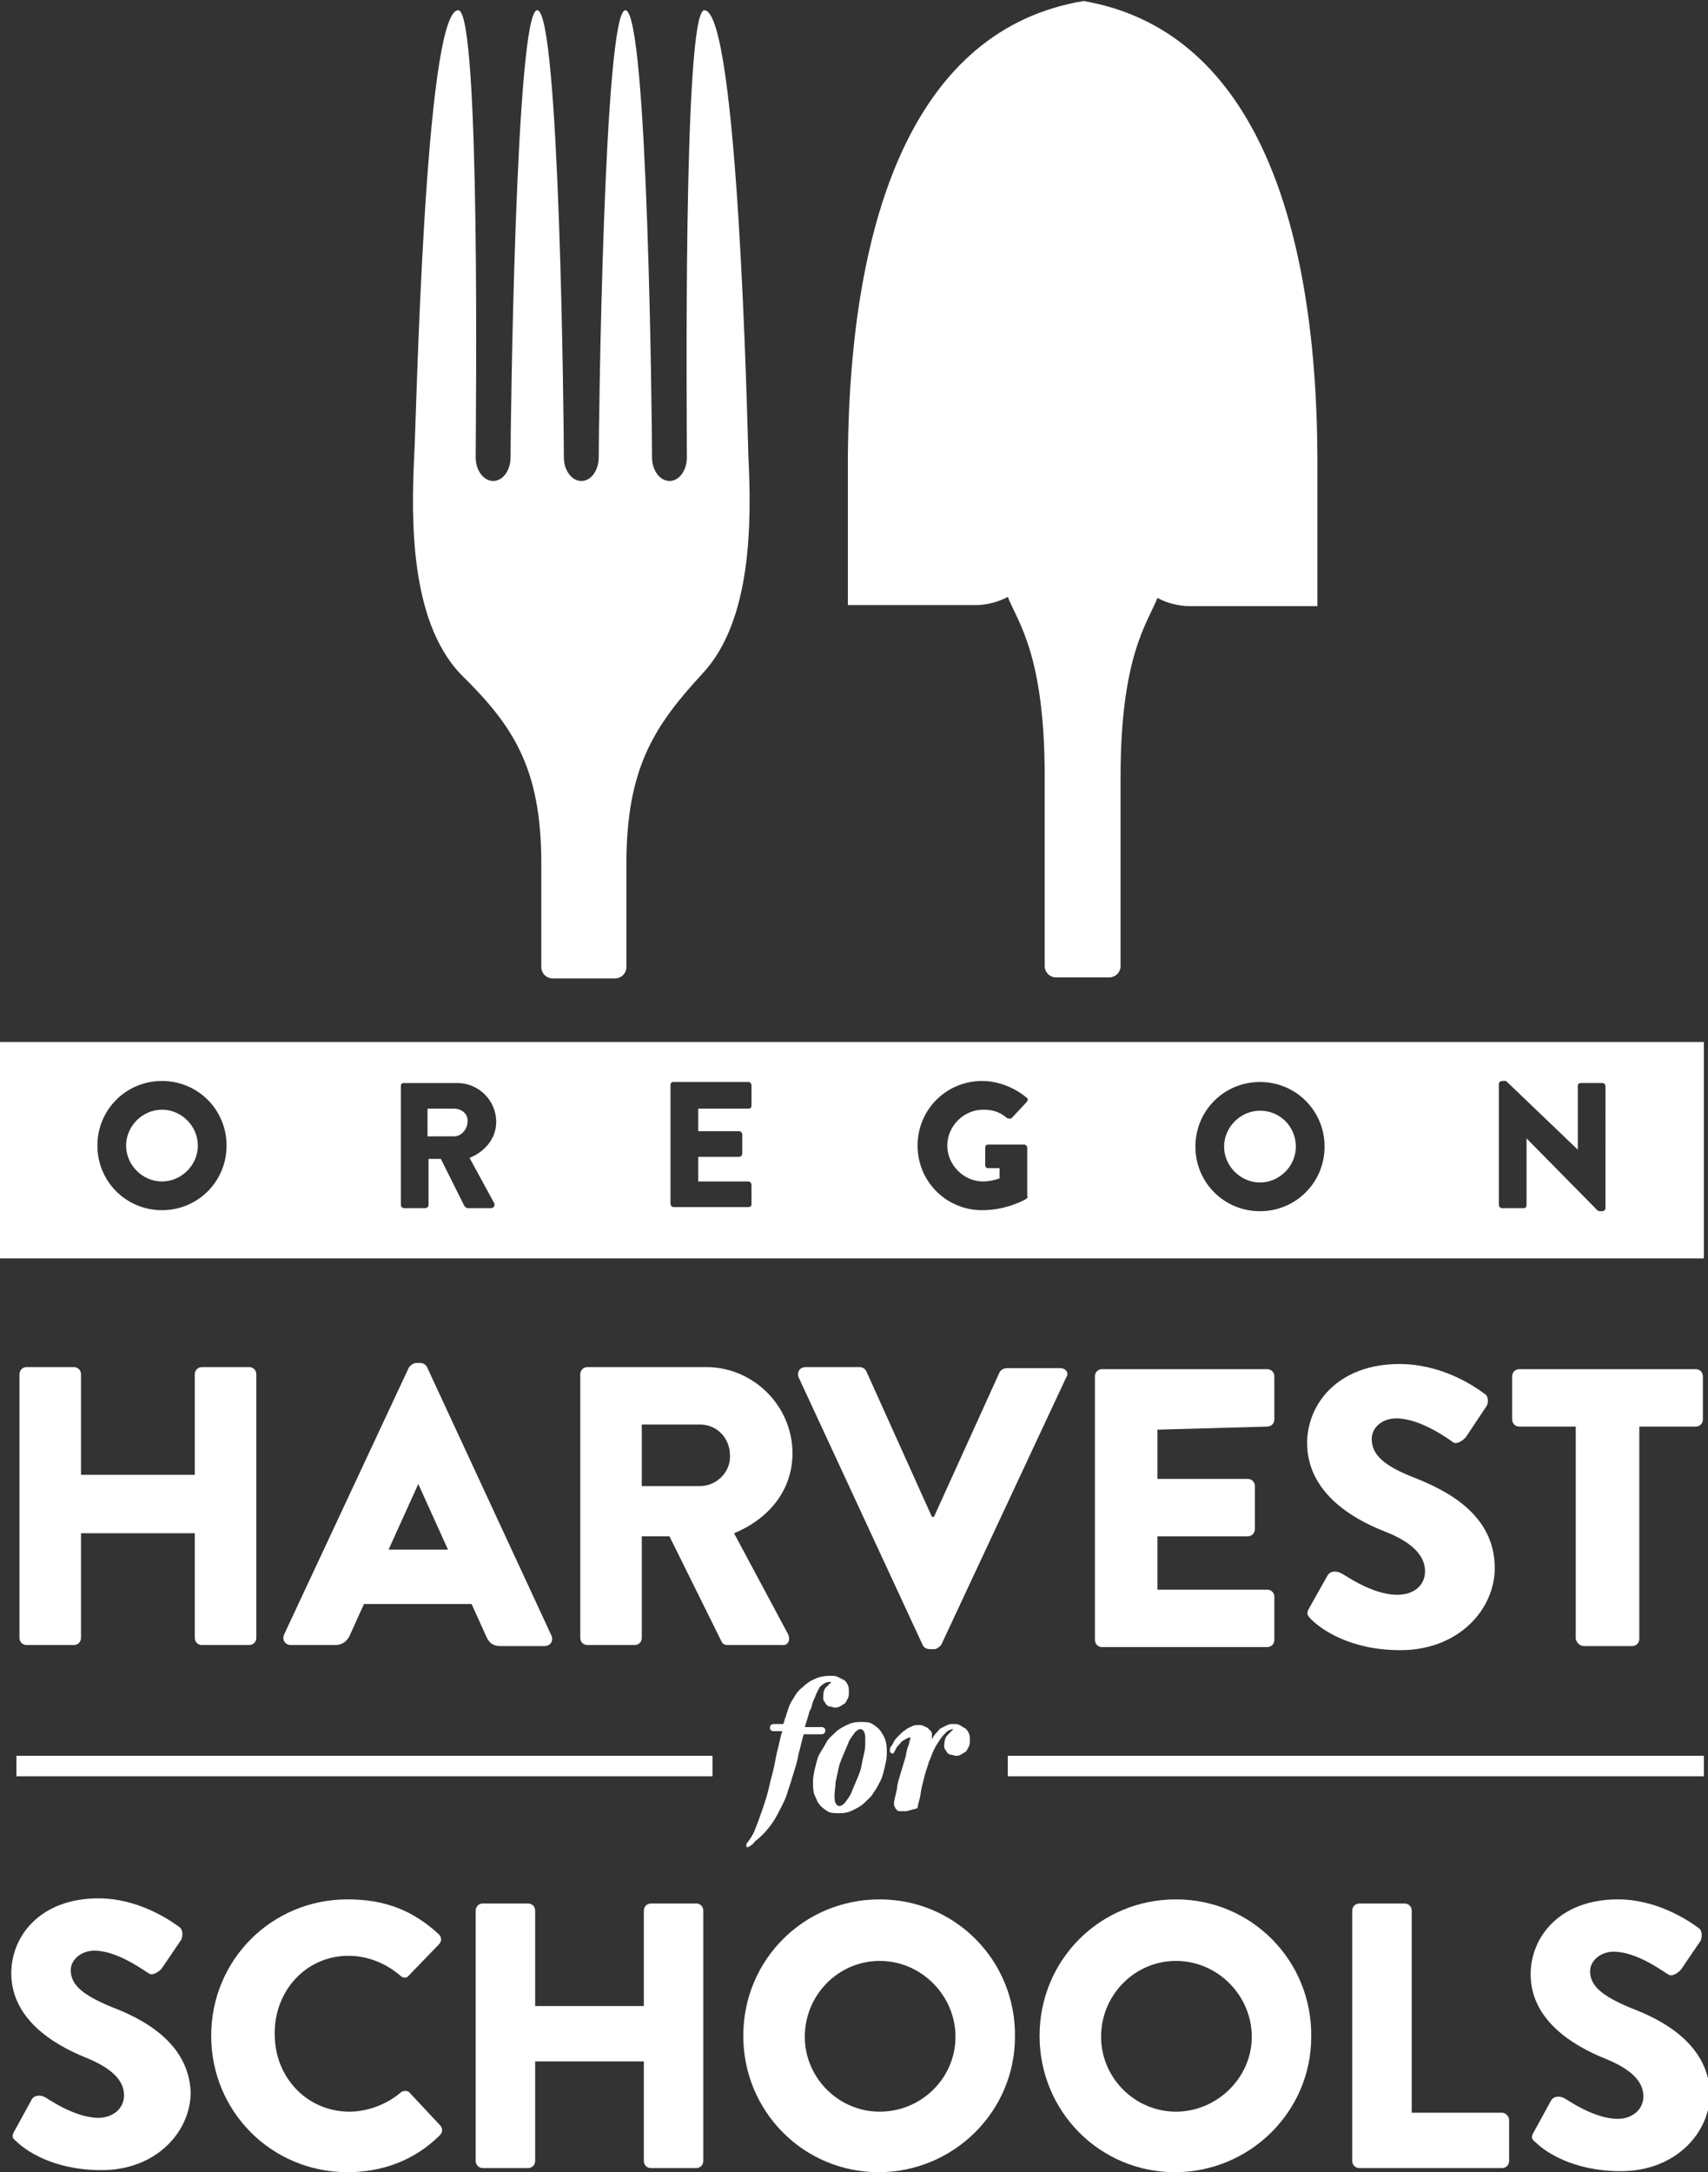 <?xml version="1.0" encoding="utf-8"?>
<!-- Generator: Adobe Illustrator 25.4.1, SVG Export Plug-In . SVG Version: 6.00 Build 0)  -->
<svg version="1.1" id="Layer_1" xmlns="http://www.w3.org/2000/svg" xmlns:xlink="http://www.w3.org/1999/xlink" x="0px" y="0px"
	 viewBox="0 0 166.6 211.8" style="enable-background:new 0 0 166.6 211.8;" xml:space="preserve">
<rect x="0" y="0" width="166.6" height="211.8" fill="#333333" stroke="none"/>
<style type="text/css">
	.st0{fill:#FFFFFF;}
</style>
<path class="st0" d="M122.9,108.3c-1.9,0-3.5,1.6-3.5,3.5c0,1.9,1.6,3.5,3.5,3.5c1.9,0,3.5-1.6,3.5-3.5
	C126.4,109.9,124.9,108.3,122.9,108.3z"/>
<path class="st0" d="M15.8,108.2c-1.9,0-3.5,1.6-3.5,3.5c0,1.9,1.6,3.5,3.5,3.5c1.9,0,3.5-1.6,3.5-3.5
	C19.3,109.8,17.7,108.2,15.8,108.2z"/>
<path class="st0" d="M44.3,108.1l-2.6,0l0,2.7l2.6,0c0.7,0,1.3-0.7,1.3-1.4C45.7,108.7,45.1,108.1,44.3,108.1z"/>
<path class="st0" d="M166.2,101.6H0v21.1h166.2V101.6z M15.8,118c-3.5,0-6.3-2.8-6.3-6.3c0-3.5,2.8-6.3,6.3-6.3
	c3.5,0,6.3,2.8,6.3,6.3C22.1,115.2,19.3,118,15.8,118z M48.2,117.3c0.1,0.2,0,0.5-0.3,0.5l-2.3,0c-0.1,0-0.2-0.1-0.3-0.2l-2.3-4.6
	l-1.2,0l0,4.5c0,0.2-0.2,0.3-0.3,0.3l-2.1,0c-0.2,0-0.3-0.2-0.3-0.3l0-11.6c0-0.2,0.1-0.3,0.3-0.3l5.2,0c2.1,0,3.8,1.7,3.8,3.8
	c0,1.6-1.1,2.9-2.6,3.5L48.2,117.3z M73.3,107.8c0,0.2-0.1,0.3-0.3,0.3l-4.9,0l0,2.2l4,0c0.2,0,0.3,0.2,0.3,0.3l0,1.9
	c0,0.2-0.2,0.3-0.3,0.3l-4,0l0,2.4l4.9,0c0.2,0,0.3,0.2,0.3,0.3l0,1.9c0,0.2-0.1,0.3-0.3,0.3l-7.3,0c-0.2,0-0.3-0.2-0.3-0.3l0-11.6
	c0-0.2,0.1-0.3,0.3-0.3l7.3,0c0.2,0,0.3,0.2,0.3,0.3L73.3,107.8z M100.1,116.9c0,0-1.8,1.1-4.3,1.1c-3.5,0-6.3-2.8-6.3-6.3
	c0-3.5,2.8-6.3,6.3-6.3c1.5,0,3.1,0.6,4.3,1.6c0.2,0.1,0.2,0.3,0,0.5l-1.4,1.5c-0.1,0.1-0.3,0.1-0.5,0c-0.7-0.6-1.4-0.8-2.3-0.8
	c-1.9,0-3.5,1.6-3.5,3.5c0,1.9,1.6,3.5,3.5,3.5c0.5,0,1-0.1,1.6-0.3v-1l-1.1,0c-0.2,0-0.3-0.1-0.3-0.3l0-1.7c0-0.2,0.1-0.3,0.3-0.3
	l3.5,0c0.2,0,0.3,0.2,0.3,0.3l0,4.7C100.3,116.7,100.2,116.8,100.1,116.9z M122.9,118.1c-3.5,0-6.3-2.8-6.3-6.3
	c0-3.5,2.8-6.3,6.3-6.3c3.5,0,6.3,2.8,6.3,6.3C129.2,115.3,126.4,118.1,122.9,118.1z M156.6,117.8c0,0.2-0.2,0.3-0.3,0.3l-0.3,0
	c-0.1,0-0.2-0.1-0.2-0.1l-6.9-7h0l0,6.5c0,0.2-0.1,0.3-0.3,0.3l-2.1,0c-0.2,0-0.3-0.2-0.3-0.3l0-11.8c0-0.2,0.2-0.3,0.3-0.3h0.4
	l7,6.7h0l0-6.2c0-0.2,0.1-0.3,0.3-0.3l2.1,0c0.2,0,0.3,0.2,0.3,0.3L156.6,117.8z"/>
<path class="st0" d="M95.2,59c1,0,2.2-0.3,3.1-0.8c1,2.5,3.6,5.7,3.6,17.5v18.5c0,0.6,0.5,1.1,1.1,1.1h5.2c0.6,0,1.1-0.5,1.1-1.1
	V75.8c0-11.8,2.6-15,3.6-17.5c0.9,0.5,2.1,0.8,3.1,0.8h12.5c0-4.9,0-12.3,0-14.5c-0.1-23.8-6.6-41.7-22.8-44.5
	C89.4,2.8,82.9,20.7,82.7,44.5c0,2.2,0,9.6,0,14.5H95.2z"/>
<path class="st0" d="M52.8,84.2v10.1c0,0.6,0.5,1.1,1.1,1.1H60c0.6,0,1.1-0.5,1.1-1.1V84.2c0-9.4,2.8-13.5,7.4-18.5
	c4.9-5.2,4.8-15,4.5-21.2c-0.1-3-1-43.5-4.3-43.5c-2.1,0-1.7,40.5-1.7,43.6c0,1.2-0.7,2.3-1.7,2.3c-0.9,0-1.7-1-1.7-2.3
	c0-3-0.4-43.6-2.6-43.6c-2.1,0-2.6,40.5-2.6,43.6c0,1.2-0.7,2.3-1.7,2.3c-0.9,0-1.7-1-1.7-2.3c0-3-0.4-43.6-2.6-43.6
	c-2.1,0-2.6,40.5-2.6,43.6c0,1.2-0.7,2.3-1.7,2.3c-0.9,0-1.7-1-1.7-2.3c0-3,0.5-43.6-1.7-43.6c-3.3,0-4.1,40.5-4.3,43.5
	c-0.3,6.2-0.4,16,4.5,21.2C50,70.7,52.8,74.8,52.8,84.2z"/>
<path class="st0" d="M19.7,160.4l4.6,0c0.4,0,0.7-0.3,0.7-0.7l0-25.7c0-0.4-0.3-0.7-0.7-0.7l-4.6,0c-0.4,0-0.7,0.3-0.7,0.7l0,9.8
	l-11.1,0l0-9.8c0-0.4-0.3-0.7-0.7-0.7l-4.6,0c-0.4,0-0.7,0.3-0.7,0.7l0,25.7c0,0.4,0.3,0.7,0.7,0.7l4.6,0c0.4,0,0.7-0.3,0.7-0.7
	l0-10.2l11.1,0l0,10.2C19,160.1,19.3,160.4,19.7,160.4z"/>
<path class="st0" d="M41,132.9l-0.4,0c-0.3,0-0.5,0.2-0.7,0.4l-12.2,26.1c-0.2,0.5,0.1,1,0.7,1l4.3,0c0.8,0,1.2-0.5,1.4-0.9l1.4-3.1
	l10.5,0l1.4,3.1c0.3,0.7,0.7,1,1.4,1l4.3,0c0.6,0,0.9-0.5,0.7-1l-12.1-26.1C41.6,133.1,41.3,132.9,41,132.9z M37.9,151.1l2.9-6.4h0
	l2.9,6.4L37.9,151.1z"/>
<path class="st0" d="M76.9,159.4l-5.3-9.9c3.4-1.4,5.7-4.2,5.7-7.8c0-4.6-3.8-8.4-8.4-8.4l-11.6,0c-0.4,0-0.7,0.3-0.7,0.7l0,25.7
	c0,0.4,0.3,0.7,0.7,0.7l4.6,0c0.4,0,0.7-0.3,0.7-0.7l0-9.9l2.7,0l5.1,10.3c0.1,0.2,0.3,0.3,0.6,0.3l5.2,0
	C76.9,160.5,77.1,159.9,76.9,159.4z M68.3,144.9l-5.7,0l0-6l5.7,0c1.6,0,2.9,1.3,2.9,3C71.3,143.5,69.9,144.9,68.3,144.9z"/>
<path class="st0" d="M103.4,133.4l-5.2,0c-0.3,0-0.6,0.2-0.7,0.4l-6.4,14.1h-0.2l-6.4-14.2c-0.1-0.2-0.3-0.4-0.7-0.4l-5.2,0
	c-0.6,0-0.9,0.5-0.7,1l12.1,26.1c0.1,0.2,0.3,0.4,0.7,0.4h0.4c0.3,0,0.5-0.2,0.7-0.4l12.2-26.1C104.3,133.9,104,133.4,103.4,133.4z"
	/>
<path class="st0" d="M123.6,139.1c0.4,0,0.7-0.3,0.7-0.7l0-4.2c0-0.4-0.3-0.7-0.7-0.7l-16.1,0c-0.4,0-0.7,0.3-0.7,0.7l0,25.7
	c0,0.4,0.3,0.7,0.7,0.7l16.1,0c0.4,0,0.7-0.3,0.7-0.7l0-4.2c0-0.4-0.3-0.7-0.7-0.7l-10.7,0l0-5.2l8.8,0c0.4,0,0.7-0.3,0.7-0.7l0-4.2
	c0-0.4-0.3-0.7-0.7-0.7l-8.8,0l0-4.8L123.6,139.1z"/>
<path class="st0" d="M136.2,138.3c2.4,0,5.2,2.1,5.5,2.3c0.3,0.3,1-0.1,1.3-0.5l2-3c0.2-0.3,0.2-1-0.2-1.2c-1.2-0.9-4.3-2.9-8.3-2.9
	c-6,0-9,3.9-9,7.7c0,4.7,4.2,7.3,7.5,8.6c2.6,1,4,2.3,4,3.9c0,1.4-1.1,2.3-2.7,2.3c-2.6,0-5.3-2.1-5.5-2.1c-0.3-0.2-1-0.3-1.3,0.2
	l-1.8,3.2c-0.3,0.5-0.2,0.7,0.2,1.1c0.9,0.9,3.7,3,8.7,3c5.7,0,9.2-4,9.2-8c0-5.3-4.8-7.6-7.8-8.8c-3.1-1.2-4.2-2.3-4.2-3.8
	C133.8,139.2,134.8,138.3,136.2,138.3z"/>
<path class="st0" d="M154.5,160.5l4.7,0c0.4,0,0.7-0.3,0.7-0.7l0-20.7l5.5,0c0.4,0,0.7-0.3,0.7-0.7l0-4.2c0-0.4-0.3-0.7-0.7-0.7
	l-17.2,0c-0.4,0-0.7,0.3-0.7,0.7l0,4.2c0,0.4,0.3,0.7,0.7,0.7l5.5,0l0,20.7C153.8,160.2,154.1,160.5,154.5,160.5z"/>
<path class="st0" d="M10.9,195.7c-2.9-1.2-4-2.2-4-3.6c0-1,1-1.9,2.3-1.9c2.3,0,4.9,2,5.3,2.2c0.3,0.3,1-0.1,1.3-0.5l1.9-2.8
	c0.1-0.3,0.2-0.9-0.2-1.2c-1.1-0.8-4.1-2.8-7.9-2.8c-5.7,0-8.5,3.7-8.5,7.3c0,4.4,4,6.9,7.2,8.2c2.5,1,3.8,2.2,3.8,3.7
	c0,1.3-1.1,2.2-2.5,2.2c-2.4,0-5.1-2-5.2-2c-0.3-0.2-1-0.3-1.3,0.2l-1.7,3.1c-0.3,0.5-0.2,0.7,0.2,1c0.8,0.8,3.5,2.8,8.3,2.8
	c5.4,0,8.7-3.8,8.7-7.6C18.4,199.1,13.8,196.8,10.9,195.7z"/>
<path class="st0" d="M34,190.7c1.8,0,3.6,0.7,5,1.9c0.3,0.3,0.7,0.3,0.9,0l2.9-3c0.3-0.3,0.3-0.7,0-1c-2.5-2.3-5.2-3.4-8.9-3.4
	c-7.4,0-13.3,5.9-13.3,13.3c0,7.4,5.9,13.3,13.3,13.3c3.3,0,6.5-1.1,9-3.6c0.3-0.3,0.3-0.7,0-1l-2.9-3.1c-0.2-0.3-0.7-0.3-1,0
	c-1.3,1.1-3.2,1.8-4.9,1.8c-4.2,0-7.3-3.4-7.3-7.5C26.7,194.2,29.8,190.7,34,190.7z"/>
<path class="st0" d="M67.9,185.6l-4.4,0c-0.4,0-0.7,0.3-0.7,0.7l0,9.3l-10.6,0l0-9.3c0-0.4-0.3-0.7-0.7-0.7l-4.4,0
	c-0.4,0-0.7,0.3-0.7,0.7l0,24.4c0,0.4,0.3,0.7,0.7,0.7l4.4,0c0.4,0,0.7-0.3,0.7-0.7l0-9.7l10.6,0l0,9.7c0,0.4,0.3,0.7,0.7,0.7l4.4,0
	c0.4,0,0.7-0.3,0.7-0.7l0-24.4C68.6,185.9,68.3,185.6,67.9,185.6z"/>
<path class="st0" d="M85.8,185.2c-7.4,0-13.3,5.9-13.3,13.3c0,7.4,5.9,13.3,13.2,13.3s13.3-5.9,13.3-13.2
	C99.1,191.2,93.2,185.2,85.8,185.2z M85.8,205.9c-4,0-7.3-3.3-7.3-7.3c0-4.1,3.3-7.4,7.3-7.4c4.1,0,7.4,3.4,7.4,7.4
	C93.2,202.6,89.9,205.9,85.8,205.9z"/>
<path class="st0" d="M114.7,185.2c-7.4,0-13.3,5.9-13.3,13.3c0,7.4,5.9,13.3,13.2,13.3s13.3-5.9,13.3-13.2
	C128,191.2,122.1,185.2,114.7,185.2z M114.7,205.9c-4,0-7.3-3.3-7.3-7.3c0-4.1,3.3-7.4,7.3-7.4c4.1,0,7.4,3.4,7.4,7.4
	C122.1,202.6,118.7,205.9,114.7,205.9z"/>
<path class="st0" d="M146.5,206l-8.8,0l0-19.7c0-0.4-0.3-0.7-0.7-0.7l-4.4,0c-0.4,0-0.7,0.3-0.7,0.7l0,24.4c0,0.4,0.3,0.7,0.7,0.7
	l13.9,0c0.4,0,0.7-0.3,0.7-0.7l0-4C147.2,206.4,146.9,206,146.5,206z"/>
<path class="st0" d="M159.1,195.8c-2.9-1.2-4-2.2-4-3.6c0-1,1-1.9,2.3-1.9c2.3,0,4.9,2,5.3,2.2c0.3,0.3,1-0.1,1.3-0.5l1.9-2.8
	c0.1-0.3,0.2-0.9-0.2-1.2c-1.1-0.8-4.1-2.8-7.9-2.8c-5.7,0-8.5,3.7-8.5,7.3c0,4.4,4,6.9,7.2,8.2c2.5,1,3.8,2.2,3.8,3.7
	c0,1.3-1.1,2.2-2.5,2.2c-2.4,0-5.1-2-5.2-2c-0.3-0.2-1-0.3-1.3,0.2l-1.7,3.1c-0.3,0.5-0.2,0.7,0.2,1c0.8,0.8,3.5,2.8,8.3,2.8
	c5.4,0,8.7-3.8,8.7-7.6C166.6,199.2,162,196.9,159.1,195.8z"/>
<rect x="98.3" y="171.2" class="st0" width="67.9" height="2"/>
<rect x="1.6" y="171.2" class="st0" width="67.9" height="2"/>
<path class="st0" d="M75.3,173.1c-0.2,0.7-0.3,1.3-0.5,2c-0.2,0.6-0.4,1.3-0.6,1.8c-0.2,0.6-0.4,1.1-0.6,1.6s-0.5,0.9-0.8,1.3
	c0,0,0,0.1,0,0.1s0,0.1,0,0.1c0,0.1,0,0.1,0.1,0.1c0.1,0,0.2,0,0.2-0.1c0.1,0,0.2-0.1,0.2-0.1c0.1-0.1,0.2-0.1,0.2-0.2
	c0.1-0.1,0.1-0.1,0.2-0.2c0.5-0.4,0.9-0.8,1.3-1.3c0.4-0.5,0.7-1,1-1.6c0.3-0.6,0.6-1.1,0.8-1.8c0.2-0.6,0.4-1.2,0.6-1.9
	c0.2-0.6,0.4-1.3,0.5-1.9c0.2-0.7,0.3-1.3,0.5-1.9h1.6c0.2,0,0.3,0,0.4-0.1c0.1-0.1,0.1-0.2,0.1-0.3c0-0.1,0-0.1-0.1-0.2
	c0,0-0.1-0.1-0.2-0.1h-1.7l0.4-1.3c0-0.2,0.1-0.3,0.2-0.5c0.1-0.2,0.1-0.4,0.2-0.7c0.1-0.2,0.2-0.4,0.3-0.7c0.1-0.2,0.2-0.4,0.3-0.6
	s0.3-0.3,0.4-0.4c0.2-0.1,0.3-0.2,0.6-0.2c0,0,0.1,0,0.1,0c0,0,0.1,0,0.1,0c-0.2,0.2-0.4,0.4-0.6,0.6c-0.2,0.3-0.2,0.6-0.2,0.9
	c0,0.2,0,0.3,0.1,0.4c0.1,0.1,0.1,0.2,0.2,0.3c0.1,0.1,0.2,0.2,0.4,0.2c0.1,0,0.3,0.1,0.4,0.1c0.2,0,0.3,0,0.5-0.1s0.3-0.2,0.5-0.3
	c0.1-0.1,0.2-0.3,0.3-0.5c0.1-0.2,0.1-0.4,0.1-0.6s0-0.5-0.1-0.7s-0.2-0.4-0.4-0.5c-0.2-0.1-0.4-0.2-0.6-0.3
	c-0.2-0.1-0.4-0.1-0.7-0.1c-0.6,0-1.1,0.1-1.5,0.3c-0.5,0.2-0.9,0.5-1.2,0.8c-0.4,0.3-0.7,0.7-0.9,1.1c-0.3,0.4-0.5,0.9-0.6,1.3
	c-0.1,0.2-0.1,0.4-0.2,0.6s-0.1,0.4-0.2,0.6h-0.8c-0.2,0-0.3,0-0.4,0.1c-0.1,0.1-0.1,0.2-0.1,0.3c0,0.1,0,0.1,0.1,0.2
	c0,0,0.1,0.1,0.2,0.1h0.9c-0.2,0.6-0.3,1.3-0.5,2C75.6,171.7,75.5,172.4,75.3,173.1z"/>
<path class="st0" d="M79.9,175.9c0.2,0.3,0.5,0.5,0.8,0.7c0.3,0.2,0.7,0.2,1.2,0.2c0.5,0,0.9-0.1,1.3-0.3s0.8-0.4,1.1-0.7
	s0.7-0.6,0.9-1c0.3-0.4,0.5-0.8,0.7-1.2c0.2-0.4,0.3-0.9,0.4-1.3s0.2-0.9,0.2-1.3c0-0.4,0-0.8-0.1-1.2c-0.1-0.4-0.3-0.7-0.5-1
	s-0.5-0.5-0.8-0.7c-0.3-0.2-0.7-0.2-1.2-0.2c-0.5,0-0.9,0.1-1.3,0.3c-0.4,0.2-0.8,0.4-1.1,0.7c-0.3,0.3-0.7,0.6-0.9,1
	s-0.5,0.8-0.7,1.2c-0.2,0.4-0.3,0.9-0.4,1.3s-0.2,0.9-0.2,1.3c0,0.4,0,0.8,0.1,1.2C79.6,175.3,79.7,175.7,79.9,175.9z M81.5,173.8
	c0.1-0.5,0.2-0.9,0.3-1.4c0.1-0.5,0.3-0.9,0.5-1.4s0.4-0.9,0.5-1.2c0.2-0.4,0.4-0.6,0.6-0.9c0.2-0.2,0.4-0.3,0.5-0.3
	c0.2,0,0.3,0.1,0.4,0.3c0.1,0.2,0.1,0.5,0.1,0.8c0,0.4,0,0.8-0.1,1.2s-0.2,0.9-0.3,1.4c-0.1,0.5-0.3,0.9-0.5,1.4s-0.4,0.9-0.5,1.2
	c-0.2,0.4-0.4,0.6-0.6,0.9c-0.2,0.2-0.4,0.3-0.5,0.3c-0.2,0-0.3-0.1-0.4-0.3c-0.1-0.2-0.1-0.5-0.1-0.8
	C81.4,174.7,81.5,174.2,81.5,173.8z"/>
<path class="st0" d="M92.1,170.2c0,0.2,0,0.3,0.1,0.4s0.1,0.2,0.2,0.3c0.1,0.1,0.2,0.2,0.4,0.2c0.1,0,0.3,0.1,0.4,0.1
	c0.2,0,0.3,0,0.5-0.1c0.2-0.1,0.3-0.2,0.5-0.3c0.1-0.1,0.2-0.3,0.3-0.5c0.1-0.2,0.1-0.4,0.1-0.6c0-0.3,0-0.5-0.1-0.7
	c-0.1-0.2-0.2-0.4-0.4-0.5c-0.2-0.1-0.3-0.2-0.5-0.3c-0.2-0.1-0.4-0.1-0.6-0.1c-0.2,0-0.4,0-0.6,0.1c-0.2,0.1-0.4,0.2-0.6,0.3
	s-0.3,0.3-0.5,0.5c-0.2,0.2-0.3,0.4-0.4,0.6c0-0.1,0-0.2,0-0.2c0-0.1,0-0.1,0-0.2c0-0.2,0-0.3-0.1-0.4c-0.1-0.1-0.2-0.2-0.3-0.3
	c-0.1-0.1-0.2-0.1-0.4-0.2s-0.3-0.1-0.4-0.1c-0.3,0-0.5,0-0.7,0.1c-0.2,0.1-0.5,0.2-0.7,0.4c-0.2,0.1-0.4,0.3-0.6,0.5
	c-0.2,0.2-0.4,0.4-0.5,0.6c-0.1,0.2-0.2,0.4-0.3,0.5s-0.1,0.3-0.1,0.4c0,0.1,0,0.2,0.1,0.2c0.1,0,0.1,0.1,0.2,0.1
	c0.1-0.1,0.2-0.3,0.3-0.5c0.1-0.2,0.2-0.3,0.4-0.5c0.1-0.2,0.3-0.3,0.5-0.4c0.2-0.1,0.3-0.2,0.5-0.2c0,0.1,0,0.2-0.1,0.4
	c0,0.2-0.1,0.4-0.2,0.7c-0.1,0.3-0.1,0.6-0.2,0.9c-0.1,0.3-0.2,0.7-0.3,1c-0.1,0.3-0.2,0.7-0.3,1c-0.1,0.3-0.2,0.7-0.2,1
	c-0.1,0.3-0.1,0.6-0.2,0.8c0,0.2-0.1,0.4-0.1,0.6c0,0.2,0,0.3,0.1,0.4c0,0.1,0.1,0.2,0.2,0.3s0.2,0.1,0.3,0.1c0.1,0,0.2,0,0.3,0
	c0.1,0,0.2,0,0.3,0s0.3-0.1,0.4-0.1c0.1,0,0.2-0.1,0.4-0.1c0.1,0,0.2-0.1,0.3-0.1c0-0.2,0.1-0.5,0.2-0.9c0.1-0.3,0.1-0.7,0.2-1.1
	c0.1-0.4,0.2-0.8,0.3-1.2c0.1-0.4,0.3-0.9,0.4-1.3c0.2-0.4,0.3-0.8,0.5-1.2s0.4-0.7,0.6-1c0.2-0.3,0.4-0.5,0.6-0.7
	c0.2-0.2,0.5-0.3,0.7-0.3c-0.2,0.2-0.4,0.4-0.6,0.6S92.1,169.8,92.1,170.2z"/>
</svg>
